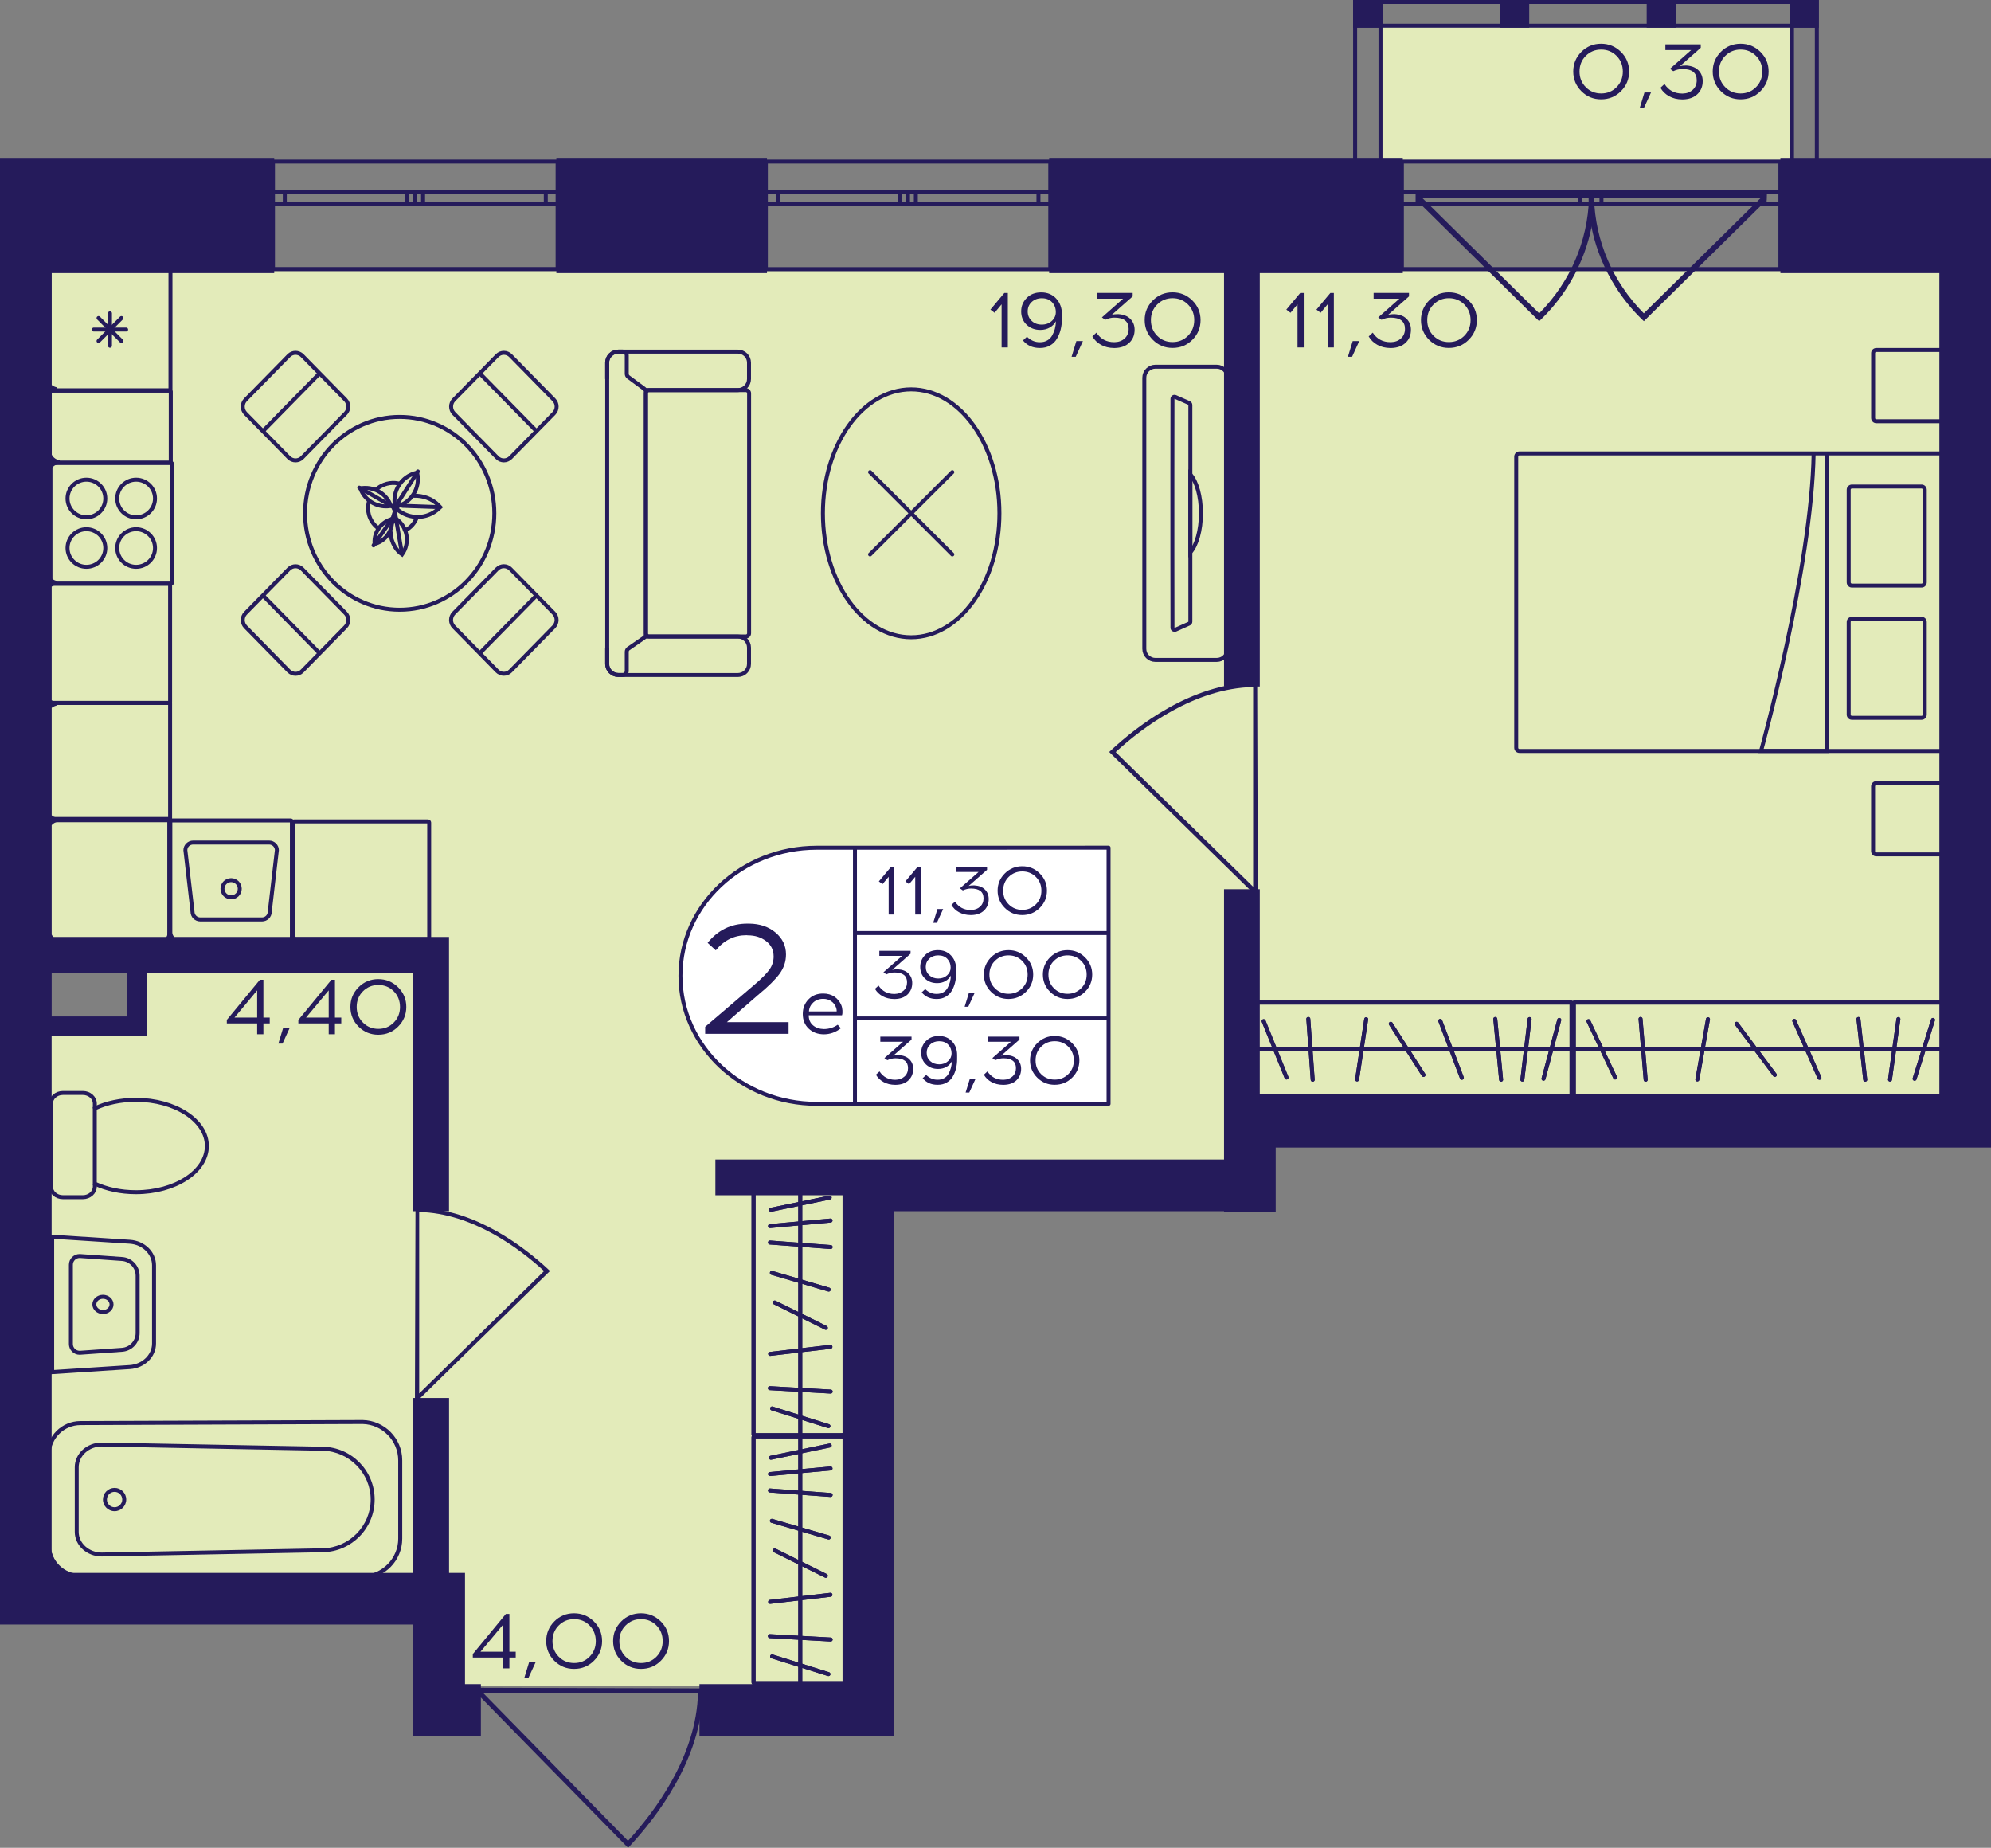 <?xml version="1.0" encoding="utf-8"?>
<!-- Generator: Adobe Illustrator 24.3.0, SVG Export Plug-In . SVG Version: 6.00 Build 0)  -->
<svg version="1.1" id="Слой_1" xmlns="http://www.w3.org/2000/svg" xmlns:xlink="http://www.w3.org/1999/xlink" x="0px" y="0px"
	 viewBox="0 0 431.08 400" style="enable-background:new 0 0 431.08 400;" xml:space="preserve">
<rect x="0" y="0" width="431.08" height="400" fill="#808080" stroke="none"/>
<path style="fill:#E3EBBA;" d="M96.8,344.36c0,6.88,0,13.77,0,20.65c29.83,0,59.66,0,89.49,0c0-35.56,0-71.13,0-106.69
	c27.53,0,55.07,0,82.6,0c0-5.74,0-11.47,0-17.21c52.77,0,105.55,0,158.32,0c0-60.8,0-121.61,0-182.41c-138.82,0-277.63,0-416.45,0
	c0,49.33,0,98.66,0,148c5.74,0,11.47,0,17.21,0c0,5.74,0,11.47,0,17.21c-5.74,0-11.47,0-17.21,0c0,40.15,0,80.31,0,120.46
	C39.44,344.36,68.12,344.36,96.8,344.36z"/>
<rect x="299.25" y="5.59" transform="matrix(-1 -1.224647e-16 1.224647e-16 -1 686.999 40.318)" style="fill:#E3EBBA;" width="88.5" height="29.13"/>
<g>
	<path style="fill:none;stroke:#251B5B;stroke-width:0.86;stroke-miterlimit:10;" d="M303.53,34.98l81.95,0v23.27h-81.95V34.98z
		 M385.48,34.98l-81.95,0 M385.48,58.25h-81.95 M385.48,41.47h-3.41v2.72h3.41V41.47z M344.48,44.19h2.26v-2.72h-2.26V44.19z
		 M382.07,41.47h-35.33v2.72h35.33V41.47z M344.48,41.47h-2.29v2.72h2.29V41.47z M303.53,44.19h3.41v-2.72h-3.41V44.19z
		 M342.19,41.47l-35.26,0v2.72h35.26V41.47z M385.48,41.47h-3.41 M382.07,41.47v2.72 M382.07,44.19h3.41 M344.48,44.19h2.26
		 M346.74,44.19v-2.72 M346.74,41.47h-2.26 M382.07,41.47h-35.33 M346.74,44.19h35.33 M344.48,41.47h-2.29 M342.19,41.47v2.72
		 M342.19,44.19h2.29 M303.53,44.19h3.41 M306.93,44.19v-2.72 M306.93,41.47h-3.41 M342.19,41.47l-35.26,0 M306.93,44.19h35.26"/>
</g>
<g>
	<path style="fill:none;stroke:#251B5B;stroke-width:0.86;stroke-miterlimit:10;" d="M59.1,34.98l61.63,0v23.26l-61.63,0V34.98z
		 M120.73,34.98l-61.63,0 M120.73,58.25l-61.63,0 M120.73,41.47h-2.56v2.72h2.56V41.47z M89.9,44.19h1.7v-2.72h-1.7V44.19z
		 M118.17,41.47l-26.57,0v2.72h26.57V41.47z M89.9,41.47h-1.72v2.72h1.72V41.47z M59.1,44.19h2.56v-2.72H59.1V44.19z M88.18,41.47
		H61.66v2.72h26.51V41.47z M120.73,41.47h-2.56 M118.17,41.47v2.72 M118.17,44.19h2.56 M89.9,44.19h1.7 M91.6,44.19v-2.72
		 M91.6,41.47h-1.7 M118.17,41.47l-26.57,0 M91.6,44.19h26.57 M89.9,41.47h-1.72 M88.18,41.47v2.72 M88.18,44.19h1.72 M59.1,44.19
		h2.56 M61.66,44.19v-2.72 M61.66,41.47H59.1 M88.18,41.47H61.66 M61.66,44.19h26.51"/>
</g>
<g>
	<path style="fill:none;stroke:#251B5B;stroke-width:0.86;stroke-miterlimit:10;" d="M165.82,34.98l61.58,0v23.28l-61.58,0V34.98z
		 M227.4,34.98l-61.58,0 M227.4,58.26l-61.58,0 M227.4,41.47h-2.56v2.72h2.56V41.47z M196.59,44.19h1.7v-2.72h-1.7V44.19z
		 M224.84,41.47l-26.55,0v2.72l26.55,0V41.47z M196.59,41.47h-1.72v2.72h1.72V41.47z M165.82,44.19h2.56v-2.72h-2.56V44.19z
		 M194.87,41.47h-26.49v2.72h26.49V41.47z M227.4,41.47h-2.56 M224.84,41.47v2.72 M224.84,44.19h2.56 M196.59,44.19h1.7
		 M198.29,44.19v-2.72 M198.29,41.47h-1.7 M224.84,41.47l-26.55,0 M198.29,44.19l26.55,0 M196.59,41.47h-1.72 M194.87,41.47v2.72
		 M194.87,44.19h1.72 M165.82,44.19h2.56 M168.38,44.19v-2.72 M168.38,41.47h-2.56 M194.87,41.47h-26.49 M168.38,44.19h26.49"/>
</g>
<g>
	<rect x="292.98" y="0" style="fill:#251B5B;" width="6.36" height="6"/>
	<rect x="387.5" y="0" style="fill:#251B5B;" width="6.24" height="6"/>
	<rect x="356.53" y="0" style="fill:#251B5B;" width="6.35" height="6"/>
	<rect x="324.75" y="0" style="fill:#251B5B;" width="6.35" height="6"/>
	<g>
		<path style="fill:#251B5B;" d="M298.47,0.86V37h-4.63l0-36.14H298.47 M299.33,0h-6.36l0,37.86h6.36V0L299.33,0z"/>
	</g>
	<g>
		<path style="fill:#251B5B;" d="M392.94,0.86l0,36.14l-4.52,0V0.86H392.94 M393.8,0h-6.24v37.86l6.24,0L393.8,0L393.8,0z"/>
	</g>
	<g>
		<path style="fill:#251B5B;" d="M392.89,0.86v4.28l-99.05,0V0.86L392.89,0.86 M393.75,0L292.98,0v6l100.77,0V0L393.75,0z"/>
	</g>
</g>
<g>
	<path style="fill:#251B5B;" d="M355.46,69.09c-2.11-2.06-3.95-4.32-5.5-6.73c-5.55-8.6-5.94-16.64-5.99-18.27
		c-0.03-1.03-0.01-1.88,0.02-2.42c0.36-0.01,0.71-0.03,1.07-0.04h37.4l0.09-0.08c-0.02,0.59-0.04,1.18-0.06,1.76l-26.57,26.22
		L355.46,69.09z M381.26,42.82h-36.14c0.29,9.4,4.07,18.22,10.79,25.01L381.26,42.82z"/>
	<path style="fill:#251B5B;" d="M333.71,69.09c2.11-2.06,3.95-4.32,5.5-6.73c5.55-8.6,5.94-16.64,5.99-18.27
		c0.03-1.03,0.01-1.88-0.02-2.42c-0.36-0.01-0.71-0.03-1.07-0.04h-37.4l-0.09-0.08c0.02,0.59,0.04,1.18,0.06,1.76l26.57,26.22
		L333.71,69.09z M307.91,42.82h36.14c-0.29,9.4-4.07,18.22-10.79,25.01L307.91,42.82z"/>
</g>
<path style="fill:#251B5B;" d="M272.2,147.64c-0.29,0-0.58,0.01-0.88,0.01v0.12c-13.37,0.3-25.01,9.28-30.81,14.68l-0.35,0.33
	l31.16,30.54v0.2c0.34,0,0.67,0,1.01,0C272.29,178.22,272.24,162.93,272.2,147.64z M271.32,191.96l-29.76-29.16
	c5.8-5.33,17-13.79,29.76-14.08L271.32,191.96z"/>
<path style="fill:#251B5B;" d="M89.96,261.37c0.27,0,0.53,0.01,0.8,0.01v0.11c12.15,0.27,22.73,8.43,28,13.34l0.32,0.3l-28.32,27.75
	v0.18c-0.31,0-0.61,0-0.92,0C89.88,289.16,89.92,275.26,89.96,261.37z M90.76,301.65l27.04-26.5c-5.27-4.84-15.45-12.53-27.04-12.79
	L90.76,301.65z"/>
<path style="fill:#251B5B;" d="M152.3,365.49c0,0.32-0.01,0.62-0.01,0.95h-0.13c-0.32,14.4-9.99,26.93-15.81,33.18l-0.36,0.38
	l-32.89-33.56h-0.21c0-0.36,0-0.73,0-1.09C119.36,365.4,135.83,365.44,152.3,365.49z M104.56,366.44l31.41,32.05
	c5.74-6.25,14.85-18.31,15.16-32.05L104.56,366.44z"/>
<g>
	<g>
		<path style="fill:none;stroke:#251B5B;stroke-width:0.86;stroke-miterlimit:10;" d="M420,162.56l-91.02,0
			c-0.39,0-0.7-0.31-0.7-0.7l0-63.01c0-0.39,0.31-0.7,0.7-0.7l91.02,0c0.39,0,0.7,0.31,0.7,0.7v63.01
			C420.7,162.24,420.39,162.56,420,162.56z"/>
		<g>
			<path style="fill:none;stroke:#251B5B;stroke-width:0.86;stroke-miterlimit:10;" d="M400.97,105.32l15.07,0
				c0.39,0,0.7,0.31,0.7,0.7v20.04c0,0.39-0.31,0.7-0.7,0.7l-15.07,0c-0.39,0-0.7-0.31-0.7-0.7v-20.04
				C400.27,105.63,400.58,105.32,400.97,105.32z"/>
			<path style="fill:none;stroke:#251B5B;stroke-width:0.86;stroke-miterlimit:10;" d="M400.97,133.95l15.07,0
				c0.39,0,0.7,0.31,0.7,0.7v20.04c0,0.39-0.31,0.7-0.7,0.7h-15.07c-0.39,0-0.7-0.31-0.7-0.7v-20.04
				C400.27,134.26,400.58,133.95,400.97,133.95z"/>
		</g>
		<path style="fill:none;stroke:#251B5B;stroke-width:0.86;stroke-miterlimit:10;" d="M395.52,98.15v64.41h-14.23
			c0,0,10.98-39.57,11.39-64.41"/>
	</g>
	<path style="fill:none;stroke:#251B5B;stroke-width:0.86;stroke-linecap:round;stroke-miterlimit:10;" d="M406.26,75.76l13.75,0
		c0.39,0,0.7,0.31,0.7,0.7v14.03c0,0.39-0.31,0.7-0.7,0.7h-13.75c-0.39,0-0.7-0.31-0.7-0.7V76.46
		C405.55,76.07,405.87,75.76,406.26,75.76z"/>
	<path style="fill:none;stroke:#251B5B;stroke-width:0.86;stroke-linecap:round;stroke-miterlimit:10;" d="M406.26,169.52H420
		c0.39,0,0.7,0.31,0.7,0.7v14.03c0,0.39-0.31,0.7-0.7,0.7h-13.75c-0.39,0-0.7-0.31-0.7-0.7v-14.03
		C405.55,169.83,405.87,169.52,406.26,169.52z"/>
</g>
<g>
	<g>
		<g>
			<path style="fill:#251B5B;" d="M421.27,217.46v19.38h-80.1v-19.38H421.27 M421.59,216.6h-80.73c-0.3,0-0.54,0.24-0.54,0.54v20.02
				c0,0.3,0.24,0.54,0.54,0.54h80.73c0.3,0,0.54-0.24,0.54-0.54v-20.02C422.13,216.84,421.89,216.6,421.59,216.6L421.59,216.6z"/>
		</g>
	</g>
	
		<line style="fill:none;stroke:#251B5B;stroke-width:0.86;stroke-miterlimit:10;" x1="340.3" y1="227.15" x2="421.85" y2="227.15"/>
	
		<line style="fill:none;stroke:#251B5B;stroke-width:0.86;stroke-linecap:round;stroke-miterlimit:10;" x1="355.2" y1="220.57" x2="356.31" y2="233.73"/>
	
		<line style="fill:none;stroke:#251B5B;stroke-width:0.86;stroke-linecap:round;stroke-miterlimit:10;" x1="369.8" y1="220.63" x2="367.5" y2="233.67"/>
	
		<line style="fill:none;stroke:#251B5B;stroke-width:0.86;stroke-linecap:round;stroke-miterlimit:10;" x1="418.52" y1="220.78" x2="414.54" y2="233.52"/>
	
		<line style="fill:none;stroke:#251B5B;stroke-width:0.86;stroke-linecap:round;stroke-miterlimit:10;" x1="376" y1="221.62" x2="384.27" y2="232.68"/>
	
		<line style="fill:none;stroke:#251B5B;stroke-width:0.86;stroke-linecap:round;stroke-miterlimit:10;" x1="388.49" y1="220.99" x2="393.94" y2="233.31"/>
	
		<line style="fill:none;stroke:#251B5B;stroke-width:0.86;stroke-linecap:round;stroke-miterlimit:10;" x1="402.38" y1="220.58" x2="403.85" y2="233.72"/>
	
		<line style="fill:none;stroke:#251B5B;stroke-width:0.86;stroke-linecap:round;stroke-miterlimit:10;" x1="411.03" y1="220.6" x2="409.21" y2="233.7"/>
	
		<line style="fill:none;stroke:#251B5B;stroke-width:0.86;stroke-linecap:round;stroke-miterlimit:10;" x1="343.93" y1="221.05" x2="349.7" y2="233.25"/>
	<g>
		<g>
			<path style="fill:#251B5B;" d="M421.27,217.46v19.38h-80.1v-19.38H421.27 M421.59,216.6h-80.73c-0.3,0-0.54,0.24-0.54,0.54v20.02
				c0,0.3,0.24,0.54,0.54,0.54h80.73c0.3,0,0.54-0.24,0.54-0.54v-20.02C422.13,216.84,421.89,216.6,421.59,216.6L421.59,216.6z"/>
		</g>
	</g>
	
		<line style="fill:none;stroke:#251B5B;stroke-width:0.86;stroke-miterlimit:10;" x1="340.3" y1="227.15" x2="421.85" y2="227.15"/>
	
		<line style="fill:none;stroke:#251B5B;stroke-width:0.86;stroke-linecap:round;stroke-miterlimit:10;" x1="355.2" y1="220.57" x2="356.31" y2="233.73"/>
	
		<line style="fill:none;stroke:#251B5B;stroke-width:0.86;stroke-linecap:round;stroke-miterlimit:10;" x1="369.8" y1="220.63" x2="367.5" y2="233.67"/>
	
		<line style="fill:none;stroke:#251B5B;stroke-width:0.86;stroke-linecap:round;stroke-miterlimit:10;" x1="418.52" y1="220.78" x2="414.54" y2="233.52"/>
	
		<line style="fill:none;stroke:#251B5B;stroke-width:0.86;stroke-linecap:round;stroke-miterlimit:10;" x1="376" y1="221.62" x2="384.27" y2="232.68"/>
	
		<line style="fill:none;stroke:#251B5B;stroke-width:0.86;stroke-linecap:round;stroke-miterlimit:10;" x1="388.49" y1="220.99" x2="393.94" y2="233.31"/>
	
		<line style="fill:none;stroke:#251B5B;stroke-width:0.86;stroke-linecap:round;stroke-miterlimit:10;" x1="402.38" y1="220.58" x2="403.85" y2="233.72"/>
	
		<line style="fill:none;stroke:#251B5B;stroke-width:0.86;stroke-linecap:round;stroke-miterlimit:10;" x1="411.03" y1="220.6" x2="409.21" y2="233.7"/>
	
		<line style="fill:none;stroke:#251B5B;stroke-width:0.86;stroke-linecap:round;stroke-miterlimit:10;" x1="343.93" y1="221.05" x2="349.7" y2="233.25"/>
</g>
<g>
	<g>
		<path style="fill:none;stroke:#251B5B;stroke-width:0.86;stroke-miterlimit:10;" d="M20.53,256.23v0.64
			c0,1.26-1.17,2.29-2.59,2.29h-4.32c-1.44,0-2.59-1.03-2.59-2.29l0-17.98c0-1.26,1.15-2.29,2.59-2.29h4.32
			c1.42,0,2.59,1.03,2.59,2.29v1.06"/>
	</g>
	<g>
		<path style="fill:none;stroke:#251B5B;stroke-width:0.86;stroke-miterlimit:10;" d="M44.79,248.08c0,5.52-6.88,10-15.37,10
			c-3.31,0-6.4-0.68-8.9-1.86l0-16.28c2.5-1.18,5.59-1.86,8.9-1.86C37.92,238.08,44.79,242.56,44.79,248.08z"/>
	</g>
</g>
<g>
	<g>
		<path style="fill:#251B5B;" d="M78.53,308.26c4.24,0.1,7.69,3.63,7.69,7.87v16.96c0,4.24-3.46,7.77-7.68,7.87l-61.11-0.22
			c-3.58,0-6.49-2.91-6.49-6.48l0-19.29c0-3.58,2.91-6.48,6.5-6.48L78.53,308.26 M78.54,307.4l-61.11,0.22
			c-4.06,0-7.35,3.29-7.35,7.34l0,19.29c0,4.06,3.29,7.34,7.35,7.34l61.11,0.22c4.75-0.11,8.55-3.98,8.55-8.73l0-16.96
			C87.09,311.38,83.29,307.51,78.54,307.4L78.54,307.4z"/>
	</g>
	<g>
		<path style="fill:#251B5B;" d="M22.04,313.13l47.86,0.92c5.71,0.12,10.36,4.86,10.36,10.56c0,5.7-4.65,10.44-10.36,10.56
			l-47.86,0.92c-2.75,0-5-2.01-5-4.47l0-14.01c0-1.18,0.51-2.29,1.43-3.14C19.43,313.6,20.69,313.13,22.04,313.13 M22.05,312.27
			c-3.23,0-5.86,2.39-5.86,5.33l0,14.01c0,2.95,2.62,5.33,5.86,5.33l47.87-0.92c6.22-0.13,11.2-5.2,11.2-11.42v0
			c0-6.22-4.98-11.29-11.2-11.42L22.05,312.27L22.05,312.27z"/>
	</g>
	<g>
		<path style="fill:#251B5B;" d="M24.81,322.95c0.92,0,1.66,0.74,1.66,1.66s-0.75,1.66-1.66,1.66s-1.66-0.74-1.66-1.66
			S23.89,322.95,24.81,322.95 M24.81,322.09c-1.39,0-2.52,1.13-2.52,2.52c0,1.39,1.13,2.52,2.52,2.52s2.52-1.13,2.52-2.52
			C27.33,323.21,26.2,322.09,24.81,322.09L24.81,322.09z"/>
	</g>
</g>
<g>
	<g>
		<path style="fill:#251B5B;" d="M22.29,281.15c0.79,0,1.43,0.55,1.43,1.22c0,0.67-0.64,1.22-1.43,1.22c-0.79,0-1.43-0.55-1.43-1.22
			C20.86,281.7,21.5,281.15,22.29,281.15 M22.29,280.29c-1.26,0-2.29,0.93-2.29,2.08c0,1.15,1.02,2.08,2.29,2.08
			s2.29-0.93,2.29-2.08C24.58,281.22,23.55,280.29,22.29,280.29L22.29,280.29z"/>
	</g>
	<g>
		<path style="fill:#251B5B;" d="M11.73,268.17l16.35,1.06c2.71,0.18,4.84,2.22,4.84,4.66v16.95c0,2.44-2.13,4.48-4.84,4.66
			l-16.35,1.06V268.17 M10.87,267.26v30.23l17.27-1.12c3.18-0.21,5.64-2.62,5.64-5.52v-16.95c0-2.9-2.46-5.31-5.64-5.52
			L10.87,267.26L10.87,267.26z"/>
	</g>
	<g>
		<path style="fill:#251B5B;" d="M17.24,272.32L17.24,272.32c0.04,0,0.07,0,0.11,0l9.05,0.64c1.67,0.12,2.97,1.52,2.97,3.19v12.43
			c0,1.67-1.31,3.07-2.97,3.19l-9.05,0.64c-0.04,0-0.07,0-0.11,0c-0.8,0-1.46-0.65-1.46-1.46v-17.17
			C15.78,272.98,16.43,272.32,17.24,272.32 M17.24,271.46c-1.27,0-2.32,1.03-2.32,2.32v17.17c0,1.29,1.05,2.32,2.32,2.32
			c0.06,0,0.11,0,0.17-0.01l9.05-0.64c2.12-0.15,3.77-1.92,3.77-4.04v-12.43c0-2.13-1.65-3.89-3.77-4.04l-9.05-0.64
			C17.35,271.46,17.29,271.46,17.24,271.46L17.24,271.46z"/>
	</g>
</g>
<g>
	
		<ellipse style="fill:none;stroke:#251B5B;stroke-width:0.86;stroke-miterlimit:10;" cx="86.54" cy="111.12" rx="20.49" ry="20.87"/>
	<g>
		<g>
			<path style="fill:none;stroke:#251B5B;stroke-width:0.86;stroke-miterlimit:10;" d="M98.26,132.73l9.37-9.55
				c0.8-0.82,2.1-0.82,2.91,0l9.37,9.55c0.8,0.82,0.8,2.14,0,2.96l-9.37,9.55c-0.8,0.82-2.1,0.82-2.91,0l-9.37-9.55
				C97.46,134.88,97.46,133.55,98.26,132.73z"/>
			
				<line style="fill:none;stroke:#251B5B;stroke-width:0.86;stroke-miterlimit:10;" x1="116.29" y1="128.76" x2="103.74" y2="141.54"/>
		</g>
	</g>
	<g>
		<g>
			<path style="fill:none;stroke:#251B5B;stroke-width:0.86;stroke-miterlimit:10;" d="M74.81,89.5l-9.37,9.55
				c-0.8,0.82-2.1,0.82-2.91,0l-9.37-9.55c-0.8-0.82-0.8-2.14,0-2.96l9.37-9.55c0.8-0.82,2.1-0.82,2.91,0l9.37,9.55
				C75.61,87.36,75.61,88.68,74.81,89.5z"/>
			
				<line style="fill:none;stroke:#251B5B;stroke-width:0.86;stroke-miterlimit:10;" x1="56.79" y1="93.47" x2="69.33" y2="80.69"/>
		</g>
	</g>
	<g>
		<g>
			<path style="fill:none;stroke:#251B5B;stroke-width:0.86;stroke-miterlimit:10;" d="M65.44,123.19l9.37,9.55
				c0.8,0.82,0.8,2.14,0,2.96l-9.37,9.55c-0.8,0.82-2.1,0.82-2.91,0l-9.37-9.55c-0.8-0.82-0.8-2.14,0-2.96l9.37-9.55
				C63.33,122.37,64.63,122.37,65.44,123.19z"/>
			
				<line style="fill:none;stroke:#251B5B;stroke-width:0.86;stroke-miterlimit:10;" x1="69.33" y1="141.54" x2="56.79" y2="128.76"/>
		</g>
	</g>
	<g>
		<g>
			<path style="fill:none;stroke:#251B5B;stroke-width:0.86;stroke-miterlimit:10;" d="M107.64,99.05l-9.37-9.55
				c-0.8-0.82-0.8-2.14,0-2.96l9.37-9.55c0.8-0.82,2.1-0.82,2.91,0l9.37,9.55c0.8,0.82,0.8,2.14,0,2.96l-9.37,9.55
				C109.74,99.87,108.44,99.87,107.64,99.05z"/>
			
				<line style="fill:none;stroke:#251B5B;stroke-width:0.86;stroke-miterlimit:10;" x1="103.74" y1="80.69" x2="116.29" y2="93.47"/>
		</g>
	</g>
</g>
<g>
	<path style="fill:none;stroke:#251B5B;stroke-width:0.86;stroke-linecap:square;stroke-miterlimit:10;" d="M81.7,105.76
		c0.58-0.48,1.27-0.83,2.05-1.04c0.81-0.21,1.62-0.24,2.39-0.09"/>
	<path style="fill:none;stroke:#251B5B;stroke-width:0.86;stroke-linecap:square;stroke-miterlimit:10;" d="M81.63,114.14
		c-0.83-0.69-1.46-1.63-1.76-2.75c-0.24-0.88-0.24-1.76-0.05-2.59"/>
	<path style="fill:none;stroke:#251B5B;stroke-width:0.86;stroke-linecap:square;stroke-miterlimit:10;" d="M90.26,111.98
		c-0.46,1.25-1.3,2.23-2.53,2.85"/>
	<g>
		<path style="fill:#251B5B;" d="M79.09,106.05L79.09,106.05c2.14,0,4.05,1.24,4.94,3.11c-0.15,0.01-0.31,0.02-0.46,0.02
			c-2.14,0-4.05-1.24-4.94-3.11C78.78,106.05,78.94,106.05,79.09,106.05 M79.09,105.19c-0.54,0-1.08,0.07-1.62,0.21v0
			c0.76,2.8,3.32,4.64,6.1,4.64c0.54,0,1.08-0.07,1.62-0.21v0C84.43,107.03,81.88,105.19,79.09,105.19L79.09,105.19z"/>
	</g>
	<path style="fill:none;stroke:#251B5B;stroke-width:0.86;stroke-linecap:round;stroke-miterlimit:10;" d="M85.2,112.95
		c0.12-0.25,0.38-0.43,0.55-0.66c2.52,1.79,3.09,5.25,1.3,7.73c-0.67-0.47-1.2-1.07-1.59-1.73c-0.52-0.9-0.89-1.97-0.86-3.01"/>
	<g>
		<path style="fill:#251B5B;" d="M84.46,112.94c-0.02,0.9-0.3,1.78-0.82,2.53c-0.53,0.77-1.27,1.35-2.12,1.69
			c0.02-0.9,0.3-1.78,0.82-2.53C82.87,113.86,83.6,113.28,84.46,112.94 M85.23,111.84L85.23,111.84c-3.03,0.54-5.04,3.42-4.48,6.43
			v0C83.78,117.73,85.79,114.85,85.23,111.84L85.23,111.84L85.23,111.84z"/>
	</g>
	<path style="fill:none;stroke:#251B5B;stroke-width:0.86;stroke-linecap:round;stroke-miterlimit:10;" d="M89.67,107.33
		c1.86-0.08,3.91,0.61,5.29,2.07l0.36,0.38l-0.38,0.35c-2.51,2.33-6.36,2.35-8.91,0.15c-0.06-0.06-0.13-0.11-0.18-0.17"/>
	
		<line style="fill:none;stroke:#251B5B;stroke-width:0.86;stroke-linecap:round;stroke-linejoin:round;stroke-miterlimit:10;" x1="87.15" y1="109.49" x2="95.07" y2="109.77"/>
	<g>
		<path style="fill:#251B5B;" d="M89.98,102.84c0.21,1.36-0.07,2.74-0.82,3.92c-0.76,1.19-1.9,2.04-3.25,2.44
			c-0.21-1.36,0.07-2.74,0.82-3.92C87.48,104.09,88.63,103.23,89.98,102.84 M90.64,101.8l-0.46,0.1c-3.59,0.79-5.84,4.31-5.03,7.87
			l0.1,0.46l0.46-0.1c3.59-0.79,5.84-4.31,5.03-7.87L90.64,101.8L90.64,101.8z"/>
	</g>
	
		<line style="fill:none;stroke:#251B5B;stroke-width:0.86;stroke-linecap:round;stroke-linejoin:round;stroke-miterlimit:10;" x1="85.39" y1="110.01" x2="90.47" y2="102.05"/>
	
		<line style="fill:none;stroke:#251B5B;stroke-width:0.86;stroke-linecap:round;stroke-miterlimit:10;" x1="85.79" y1="112.55" x2="87" y2="119.68"/>
	<polyline style="fill:none;stroke:#251B5B;stroke-width:0.86;stroke-linecap:round;stroke-miterlimit:10;" points="80.88,118.06 
		85.06,112.06 85.48,110.73 	"/>
	<path style="fill:none;stroke:#251B5B;stroke-width:0.86;stroke-linecap:round;stroke-miterlimit:10;" d="M85.61,110.09
		l-0.78-0.52c-0.05-0.03-7.04-4.01-7.04-4.01"/>
	
		<line style="fill:none;stroke:#251B5B;stroke-width:0.86;stroke-linecap:round;stroke-miterlimit:10;" x1="85.8" y1="112.61" x2="85.3" y2="109.68"/>
	
		<line style="fill:none;stroke:#251B5B;stroke-width:0.86;stroke-linecap:round;stroke-miterlimit:10;" x1="85.88" y1="110.02" x2="85.58" y2="111"/>
	<polygon style="fill:none;stroke:#251B5B;stroke-width:0.86;stroke-linecap:round;stroke-miterlimit:10;" points="85.82,110.1 
		85.55,110.61 85.38,110.29 	"/>
	<polygon style="fill:#251B5B;" points="85.25,113.29 85.06,112.06 85.42,111.18 85.79,112.55 	"/>
	<path style="fill:#251B5B;" d="M85.25,111.01c-0.01-0.04-0.2-1.2-0.2-1.2l0.38,0.33l0.09,0.7L85.25,111.01z"/>
	<polygon style="fill:#251B5B;" points="85.67,111.44 86.05,110.17 85.9,110.08 85.51,110.84 	"/>
</g>
<g>
	<path style="fill:#251B5B;" d="M36.22,178v25.34H10.76V178H36.22 M36.38,177.14H10.6c-0.39,0-0.7,0.31-0.7,0.7v25.66
		c0,0.39,0.31,0.7,0.7,0.7h25.78c0.39,0,0.7-0.31,0.7-0.7v-25.66C37.08,177.46,36.77,177.14,36.38,177.14L36.38,177.14z"/>
</g>
<g>
	<g>
		<path style="fill:#251B5B;" d="M62.77,178.04v25.34H37.31v-25.34H62.77 M62.93,177.18H37.15c-0.39,0-0.7,0.31-0.7,0.7v25.66
			c0,0.39,0.31,0.7,0.7,0.7h25.78c0.39,0,0.7-0.31,0.7-0.7v-25.66C63.63,177.5,63.32,177.18,62.93,177.18L62.93,177.18z"/>
	</g>
	<g>
		<path style="fill:#251B5B;" d="M58.27,182.82c0.67,0,1.22,0.53,1.25,1.19l-1.54,13.25l-0.01,0.05v0.05c0,0.68-0.56,1.24-1.25,1.24
			H43.36c-0.69,0-1.25-0.56-1.25-1.24v-0.05l-0.01-0.05l-1.54-13.25c0.02-0.66,0.57-1.19,1.25-1.19H58.27 M58.27,181.96H41.82
			c-1.16,0-2.11,0.94-2.11,2.1l1.54,13.31c0,1.16,0.94,2.1,2.11,2.1h13.37c1.16,0,2.11-0.94,2.11-2.1l1.54-13.31
			C60.38,182.9,59.43,181.96,58.27,181.96L58.27,181.96z"/>
	</g>
	<g>
		<path style="fill:#251B5B;" d="M50.04,190.96c0.79,0,1.44,0.64,1.44,1.43c0,0.79-0.64,1.43-1.44,1.43c-0.79,0-1.44-0.64-1.44-1.43
			C48.61,191.6,49.25,190.96,50.04,190.96 M50.04,190.1c-1.27,0-2.3,1.02-2.3,2.29c0,1.26,1.03,2.29,2.3,2.29
			c1.27,0,2.3-1.02,2.3-2.29C52.34,191.12,51.31,190.1,50.04,190.1L50.04,190.1z"/>
	</g>
</g>
<g>
	<g>
		<path style="fill:#251B5B;" d="M36.82,100.61v25.34H11.36v-25.34H36.82 M36.98,99.74H11.2c-0.39,0-0.7,0.31-0.7,0.7v25.66
			c0,0.39,0.31,0.7,0.7,0.7h25.78c0.39,0,0.7-0.31,0.7-0.7v-25.66C37.68,100.06,37.37,99.74,36.98,99.74L36.98,99.74z"/>
	</g>
	<g>
		<g>
			<path style="fill:#251B5B;" d="M18.71,114.99c2.02,0,3.66,1.63,3.66,3.64s-1.64,3.64-3.66,3.64c-2.02,0-3.66-1.63-3.66-3.64
				S16.69,114.99,18.71,114.99 M18.71,114.13c-2.5,0-4.52,2.02-4.52,4.5s2.02,4.5,4.52,4.5s4.52-2.02,4.52-4.5
				S21.2,114.13,18.71,114.13L18.71,114.13z"/>
		</g>
		<g>
			<path style="fill:#251B5B;" d="M29.47,104.27c2.02,0,3.66,1.63,3.66,3.64c0,2.01-1.64,3.64-3.66,3.64
				c-2.02,0-3.66-1.63-3.66-3.64C25.81,105.91,27.45,104.27,29.47,104.27 M29.47,103.41c-2.5,0-4.52,2.02-4.52,4.5
				c0,2.49,2.02,4.5,4.52,4.5c2.5,0,4.52-2.02,4.52-4.5C34,105.43,31.97,103.41,29.47,103.41L29.47,103.41z"/>
		</g>
		<g>
			<path style="fill:#251B5B;" d="M29.47,114.99c2.02,0,3.66,1.63,3.66,3.64s-1.64,3.64-3.66,3.64c-2.02,0-3.66-1.63-3.66-3.64
				S27.45,114.99,29.47,114.99 M29.47,114.13c-2.5,0-4.52,2.02-4.52,4.5s2.02,4.5,4.52,4.5c2.5,0,4.52-2.02,4.52-4.5
				S31.97,114.13,29.47,114.13L29.47,114.13z"/>
		</g>
		<g>
			<path style="fill:#251B5B;" d="M18.71,104.27c2.02,0,3.66,1.63,3.66,3.64c0,2.01-1.64,3.64-3.66,3.64
				c-2.02,0-3.66-1.63-3.66-3.64C15.05,105.91,16.69,104.27,18.71,104.27 M18.71,103.41c-2.5,0-4.52,2.02-4.52,4.5
				c0,2.49,2.02,4.5,4.52,4.5s4.52-2.02,4.52-4.5C23.23,105.43,21.2,103.41,18.71,103.41L18.71,103.41z"/>
		</g>
	</g>
</g>
<g>
	<path style="fill:#251B5B;" d="M36.4,152.58v24.28H11.06v-24.28H36.4 M36.68,151.72H10.79c-0.32,0-0.58,0.26-0.58,0.58v24.84
		c0,0.32,0.26,0.58,0.58,0.58h25.89c0.32,0,0.58-0.26,0.58-0.58V152.3C37.26,151.98,37,151.72,36.68,151.72L36.68,151.72z"/>
</g>
<g>
	<g>
		<path style="fill:#251B5B;" d="M36.48,58.61v25.46H11.14V58.61H36.48 M36.64,57.75H10.98c-0.39,0-0.7,0.31-0.7,0.7v25.78
			c0,0.39,0.31,0.7,0.7,0.7h25.66c0.39,0,0.7-0.31,0.7-0.7V58.45C37.34,58.06,37.03,57.75,36.64,57.75L36.64,57.75z"/>
	</g>
	<g>
		
			<line style="fill:none;stroke:#251B5B;stroke-width:0.86;stroke-linecap:round;stroke-miterlimit:10;" x1="20.31" y1="71.34" x2="27.31" y2="71.34"/>
		
			<line style="fill:none;stroke:#251B5B;stroke-width:0.86;stroke-linecap:round;stroke-miterlimit:10;" x1="21.34" y1="68.85" x2="26.29" y2="73.82"/>
		
			<line style="fill:none;stroke:#251B5B;stroke-width:0.86;stroke-linecap:round;stroke-miterlimit:10;" x1="23.81" y1="67.82" x2="23.81" y2="74.85"/>
		
			<line style="fill:none;stroke:#251B5B;stroke-width:0.86;stroke-linecap:round;stroke-miterlimit:10;" x1="26.29" y1="68.85" x2="21.34" y2="73.82"/>
	</g>
</g>
<g>
	<path style="fill:#251B5B;" d="M36.4,126.77v24.97H11.06v-24.97H36.4 M36.68,125.91H10.79c-0.32,0-0.58,0.26-0.58,0.58v25.52
		c0,0.32,0.26,0.58,0.58,0.58h25.89c0.32,0,0.58-0.26,0.58-0.58v-25.52C37.26,126.17,37,125.91,36.68,125.91L36.68,125.91z"/>
</g>
<g>
	<path style="fill:#251B5B;" d="M92.5,178.25v24.64H63.83v-24.64H92.5 M92.63,177.39H63.7c-0.4,0-0.73,0.33-0.73,0.73v24.9
		c0,0.4,0.33,0.73,0.73,0.73h28.92c0.4,0,0.73-0.33,0.73-0.73v-24.9C93.36,177.72,93.03,177.39,92.63,177.39L92.63,177.39z"/>
</g>
<g>
	<path style="fill:#251B5B;" d="M36.54,85v14.77H11.21V85H36.54 M36.82,84.14H10.93c-0.32,0-0.59,0.26-0.59,0.59v15.32
		c0,0.32,0.26,0.59,0.59,0.59h25.89c0.32,0,0.59-0.26,0.59-0.59V84.72C37.4,84.4,37.14,84.14,36.82,84.14L36.82,84.14z"/>
</g>
<g>
	<path style="fill:none;stroke:#251B5B;stroke-width:0.86;stroke-miterlimit:10;" d="M263.43,79.38l-13.26,0
		c-1.34,0-2.41,1.08-2.41,2.4l0,58.67c0,1.34,1.07,2.4,2.41,2.4h13.26c1.33,0,2.41-1.06,2.41-2.4l0-58.67
		C265.84,80.46,264.75,79.38,263.43,79.38z M257.73,134.59c0,0.17-0.12,0.34-0.28,0.41l-2.95,1.32c-0.31,0.12-0.64-0.09-0.64-0.41
		c0-2.09-0.02-8.64-0.02-16.36l0-16.84c0-7.72,0.02-14.28,0.02-16.36c0-0.34,0.33-0.55,0.64-0.41l2.95,1.3
		c0.16,0.07,0.28,0.24,0.28,0.43V134.59z"/>
	<g>
		<path style="fill:none;stroke:#251B5B;stroke-width:0.86;stroke-miterlimit:10;" d="M260.02,111.13c0,3.67-0.93,6.88-2.29,8.44
			v-16.87C259.09,104.25,260.02,107.44,260.02,111.13z"/>
	</g>
</g>
<g>
	<path style="fill:none;stroke:#251B5B;stroke-width:0.86;stroke-miterlimit:10;" d="M131.45,140.19v3.53
		c0,1.32,1.09,2.4,2.41,2.4h0.96h24.94c1.33,0,2.41-1.08,2.41-2.4v-3.53c0-1.34-1.09-2.4-2.41-2.4l-20.07,0"/>
	<path style="fill:none;stroke:#251B5B;stroke-width:0.86;stroke-miterlimit:10;" d="M131.45,82.05v-3.53
		c0-1.34,1.09-2.4,2.41-2.4h0.96l24.94,0c1.33,0,2.41,1.06,2.41,2.4v3.53c0,1.32-1.09,2.4-2.41,2.4l-20.03,0"/>
	<path style="fill:none;stroke:#251B5B;stroke-width:0.86;stroke-miterlimit:10;" d="M162.19,85.15l0,51.93
		c0,0.39-0.31,0.7-0.7,0.7h-20.95c-0.39,0-0.7-0.31-0.7-0.7l0-51.93c0-0.39,0.31-0.7,0.7-0.7l20.95,0
		C161.87,84.45,162.19,84.76,162.19,85.15z"/>
	<path style="fill:none;stroke:#251B5B;stroke-width:0.86;stroke-miterlimit:10;" d="M136.05,81.62l3.44,2.54
		c0.22,0.16,0.35,0.42,0.35,0.69l0,52.49c0,0.28-0.14,0.54-0.37,0.7l-3.4,2.35c-0.23,0.16-0.37,0.42-0.37,0.7v4.16
		c0,0.47-0.39,0.86-0.86,0.86h-0.96c-1.33,0-2.41-1.07-2.41-2.4l0-65.2c0-1.33,1.08-2.4,2.41-2.4l0.96,0c0.48,0,0.86,0.38,0.86,0.86
		v3.96C135.7,81.2,135.83,81.46,136.05,81.62z"/>
</g>
<g>
	
		<ellipse style="fill:none;stroke:#251B5B;stroke-width:0.86;stroke-miterlimit:10;" cx="197.28" cy="111.12" rx="19.11" ry="26.83"/>
	<g>
		
			<line style="fill:none;stroke:#251B5B;stroke-width:0.86;stroke-linecap:round;stroke-miterlimit:10;" x1="188.38" y1="102.21" x2="206.19" y2="120.02"/>
		
			<line style="fill:none;stroke:#251B5B;stroke-width:0.86;stroke-linecap:round;stroke-miterlimit:10;" x1="188.38" y1="120.02" x2="206.19" y2="102.21"/>
	</g>
</g>
<g>
	<g>
		<g>
			<path style="fill:#251B5B;" d="M182.97,311.38v52.55h-19.38v-52.55H182.97 M183.24,310.52h-19.93c-0.32,0-0.59,0.26-0.59,0.59
				v53.1c0,0.32,0.26,0.59,0.59,0.59h19.93c0.32,0,0.59-0.26,0.59-0.59v-53.1C183.83,310.78,183.56,310.52,183.24,310.52
				L183.24,310.52z"/>
		</g>
	</g>
	
		<line style="fill:none;stroke:#251B5B;stroke-width:0.86;stroke-miterlimit:10;" x1="173.27" y1="364.8" x2="173.27" y2="310.7"/>
	
		<line style="fill:none;stroke:#251B5B;stroke-width:0.86;stroke-linecap:round;stroke-miterlimit:10;" x1="179.85" y1="354.91" x2="166.69" y2="354.18"/>
	
		<line style="fill:none;stroke:#251B5B;stroke-width:0.86;stroke-linecap:round;stroke-miterlimit:10;" x1="179.8" y1="345.23" x2="166.75" y2="346.76"/>
	
		<line style="fill:none;stroke:#251B5B;stroke-width:0.86;stroke-linecap:round;stroke-miterlimit:10;" x1="179.64" y1="312.91" x2="166.91" y2="315.56"/>
	
		<line style="fill:none;stroke:#251B5B;stroke-width:0.86;stroke-linecap:round;stroke-miterlimit:10;" x1="178.8" y1="341.12" x2="167.74" y2="335.63"/>
	
		<line style="fill:none;stroke:#251B5B;stroke-width:0.86;stroke-linecap:round;stroke-miterlimit:10;" x1="179.43" y1="332.83" x2="167.12" y2="329.22"/>
	
		<line style="fill:none;stroke:#251B5B;stroke-width:0.86;stroke-linecap:round;stroke-miterlimit:10;" x1="179.84" y1="323.62" x2="166.71" y2="322.65"/>
	
		<line style="fill:none;stroke:#251B5B;stroke-width:0.86;stroke-linecap:round;stroke-miterlimit:10;" x1="179.82" y1="317.88" x2="166.72" y2="319.09"/>
	
		<line style="fill:none;stroke:#251B5B;stroke-width:0.86;stroke-linecap:round;stroke-miterlimit:10;" x1="179.37" y1="362.4" x2="167.17" y2="358.57"/>
	<g>
		<g>
			<path style="fill:#251B5B;" d="M182.97,311.38v52.55h-19.38v-52.55H182.97 M183.24,310.52h-19.93c-0.32,0-0.59,0.26-0.59,0.59
				v53.1c0,0.32,0.26,0.59,0.59,0.59h19.93c0.32,0,0.59-0.26,0.59-0.59v-53.1C183.83,310.78,183.56,310.52,183.24,310.52
				L183.24,310.52z"/>
		</g>
	</g>
	
		<line style="fill:none;stroke:#251B5B;stroke-width:0.86;stroke-miterlimit:10;" x1="173.27" y1="364.8" x2="173.27" y2="310.7"/>
	
		<line style="fill:none;stroke:#251B5B;stroke-width:0.86;stroke-linecap:round;stroke-miterlimit:10;" x1="179.85" y1="354.91" x2="166.69" y2="354.18"/>
	
		<line style="fill:none;stroke:#251B5B;stroke-width:0.86;stroke-linecap:round;stroke-miterlimit:10;" x1="179.8" y1="345.23" x2="166.75" y2="346.76"/>
	
		<line style="fill:none;stroke:#251B5B;stroke-width:0.86;stroke-linecap:round;stroke-miterlimit:10;" x1="179.64" y1="312.91" x2="166.91" y2="315.56"/>
	
		<line style="fill:none;stroke:#251B5B;stroke-width:0.86;stroke-linecap:round;stroke-miterlimit:10;" x1="178.8" y1="341.12" x2="167.74" y2="335.63"/>
	
		<line style="fill:none;stroke:#251B5B;stroke-width:0.86;stroke-linecap:round;stroke-miterlimit:10;" x1="179.43" y1="332.83" x2="167.12" y2="329.22"/>
	
		<line style="fill:none;stroke:#251B5B;stroke-width:0.86;stroke-linecap:round;stroke-miterlimit:10;" x1="179.84" y1="323.62" x2="166.71" y2="322.65"/>
	
		<line style="fill:none;stroke:#251B5B;stroke-width:0.86;stroke-linecap:round;stroke-miterlimit:10;" x1="179.82" y1="317.88" x2="166.72" y2="319.09"/>
	
		<line style="fill:none;stroke:#251B5B;stroke-width:0.86;stroke-linecap:round;stroke-miterlimit:10;" x1="179.37" y1="362.4" x2="167.17" y2="358.57"/>
</g>
<g>
	<g>
		<g>
			<path style="fill:#251B5B;" d="M182.97,257.7v52.55h-19.38V257.7H182.97 M183.24,256.84h-19.93c-0.32,0-0.59,0.26-0.59,0.59v53.1
				c0,0.32,0.26,0.59,0.59,0.59h19.93c0.32,0,0.59-0.26,0.59-0.59v-53.1C183.83,257.1,183.56,256.84,183.24,256.84L183.24,256.84z"
				/>
		</g>
	</g>
	
		<line style="fill:none;stroke:#251B5B;stroke-width:0.86;stroke-miterlimit:10;" x1="173.27" y1="311.12" x2="173.27" y2="257.03"/>
	
		<line style="fill:none;stroke:#251B5B;stroke-width:0.86;stroke-linecap:round;stroke-miterlimit:10;" x1="179.85" y1="301.24" x2="166.69" y2="300.5"/>
	
		<line style="fill:none;stroke:#251B5B;stroke-width:0.86;stroke-linecap:round;stroke-miterlimit:10;" x1="179.8" y1="291.55" x2="166.75" y2="293.08"/>
	
		<line style="fill:none;stroke:#251B5B;stroke-width:0.86;stroke-linecap:round;stroke-miterlimit:10;" x1="179.64" y1="259.24" x2="166.91" y2="261.88"/>
	
		<line style="fill:none;stroke:#251B5B;stroke-width:0.86;stroke-linecap:round;stroke-miterlimit:10;" x1="178.8" y1="287.44" x2="167.74" y2="281.96"/>
	
		<line style="fill:none;stroke:#251B5B;stroke-width:0.86;stroke-linecap:round;stroke-miterlimit:10;" x1="179.43" y1="279.16" x2="167.12" y2="275.54"/>
	
		<line style="fill:none;stroke:#251B5B;stroke-width:0.86;stroke-linecap:round;stroke-miterlimit:10;" x1="179.84" y1="269.95" x2="166.71" y2="268.97"/>
	
		<line style="fill:none;stroke:#251B5B;stroke-width:0.86;stroke-linecap:round;stroke-miterlimit:10;" x1="179.82" y1="264.21" x2="166.72" y2="265.41"/>
	
		<line style="fill:none;stroke:#251B5B;stroke-width:0.86;stroke-linecap:round;stroke-miterlimit:10;" x1="179.37" y1="308.72" x2="167.17" y2="304.89"/>
	<g>
		<g>
			<path style="fill:#251B5B;" d="M182.97,257.7v52.55h-19.38V257.7H182.97 M183.24,256.84h-19.93c-0.32,0-0.59,0.26-0.59,0.59v53.1
				c0,0.32,0.26,0.59,0.59,0.59h19.93c0.32,0,0.59-0.26,0.59-0.59v-53.1C183.83,257.1,183.56,256.84,183.24,256.84L183.24,256.84z"
				/>
		</g>
	</g>
	
		<line style="fill:none;stroke:#251B5B;stroke-width:0.86;stroke-miterlimit:10;" x1="173.27" y1="311.12" x2="173.27" y2="257.03"/>
	
		<line style="fill:none;stroke:#251B5B;stroke-width:0.86;stroke-linecap:round;stroke-miterlimit:10;" x1="179.85" y1="301.24" x2="166.69" y2="300.5"/>
	
		<line style="fill:none;stroke:#251B5B;stroke-width:0.86;stroke-linecap:round;stroke-miterlimit:10;" x1="179.8" y1="291.55" x2="166.75" y2="293.08"/>
	
		<line style="fill:none;stroke:#251B5B;stroke-width:0.86;stroke-linecap:round;stroke-miterlimit:10;" x1="179.64" y1="259.24" x2="166.91" y2="261.88"/>
	
		<line style="fill:none;stroke:#251B5B;stroke-width:0.86;stroke-linecap:round;stroke-miterlimit:10;" x1="178.8" y1="287.44" x2="167.74" y2="281.96"/>
	
		<line style="fill:none;stroke:#251B5B;stroke-width:0.86;stroke-linecap:round;stroke-miterlimit:10;" x1="179.43" y1="279.16" x2="167.12" y2="275.54"/>
	
		<line style="fill:none;stroke:#251B5B;stroke-width:0.86;stroke-linecap:round;stroke-miterlimit:10;" x1="179.84" y1="269.95" x2="166.71" y2="268.97"/>
	
		<line style="fill:none;stroke:#251B5B;stroke-width:0.86;stroke-linecap:round;stroke-miterlimit:10;" x1="179.82" y1="264.21" x2="166.72" y2="265.41"/>
	
		<line style="fill:none;stroke:#251B5B;stroke-width:0.86;stroke-linecap:round;stroke-miterlimit:10;" x1="179.37" y1="308.72" x2="167.17" y2="304.89"/>
</g>
<g>
	<path style="fill:#251B5B;stroke:#251B5B;stroke-width:0.86;stroke-miterlimit:10;" d="M385.91,34.6v24.09h34.42v178.97H275.77
		h-3.44v-44.74h-6.88v44.74v3.44v10.33h-75.72h-6.88h-27.53v6.88h27.53v3.44v48.75c-0.4,0.2-0.78,0.32-0.95,0.35
		c0.09,0,0.5,0,0.95,0.17v53.98h-30.98v10.33h30.98h6.88h3.44V261.76h72.28v0.12h10.33v-13.89h154.88v-3.44v-6.88V58.69v-6.88V34.6
		H385.91z"/>
	
		<rect x="120.89" y="34.6" style="fill:#251B5B;stroke:#251B5B;stroke-width:0.86;stroke-miterlimit:10;" width="44.74" height="24.09"/>
	<polygon style="fill:#251B5B;stroke:#251B5B;stroke-width:0.86;stroke-miterlimit:10;" points="265.45,148.18 272.33,148.18 
		272.33,58.69 303.3,58.69 303.3,34.6 227.59,34.6 227.59,58.69 265.45,58.69 	"/>
	<path style="fill:#251B5B;stroke:#251B5B;stroke-width:0.86;stroke-miterlimit:10;" d="M100.24,340.92H96.8v-37.86h-6.88v37.86
		H15.26c-1.17-0.37-2.29-0.99-3.13-2c-0.68-0.83-1.1-1.84-1.38-2.81V223.9h17.21h3.44v-3.44v-10.33h58.51v51.63h6.88v-51.63v-6.88
		h-6.88H63.77c-0.27-0.45-0.42-0.87-0.45-1.06c0,0.1,0.01,0.56-0.22,1.06h-25.6c-0.53-0.58-0.7-1.24-0.74-1.49
		c0.01,0.13,0,0.84-0.5,1.49H11.49c-0.1-0.07-0.2-0.11-0.29-0.19c-0.22-0.21-0.32-0.43-0.44-0.65v-23.88
		c0.06-0.09,0.1-0.18,0.18-0.26c0.62-0.64,1.36-0.8,1.63-0.84c-0.14,0.01-1,0.03-1.68-0.64c-0.06-0.06-0.08-0.12-0.13-0.17v-23.6
		c0.58-0.5,1.21-0.68,1.45-0.72c-0.13,0.01-0.82,0-1.45-0.47v-25.03c0.67-0.6,1.47-0.59,1.61-0.59c-0.27-0.04-1-0.2-1.61-0.83v-24
		c0.1-0.22,0.24-0.45,0.45-0.66c0.69-0.67,1.54-0.64,1.68-0.64c-0.27-0.04-1.02-0.2-1.63-0.84c-0.23-0.24-0.38-0.49-0.5-0.74V84.72
		c0.63-0.45,1.31-0.46,1.43-0.46c-0.24-0.04-0.86-0.22-1.43-0.71V58.69h48.18V34.6H0.43v13.77v10.33v282.22v6.88v3.44h89.49v13.77
		v6.88v3.44h13.77v-10.33h-3.44V340.92z M27.96,220.46H10.76v-10.33h17.21V220.46z"/>
</g>
<g>
	<g>
		<g>
			<path style="fill:#251B5B;" d="M339.84,217.46v19.38h-68.48v-19.38H339.84 M340.2,216.6H271c-0.28,0-0.5,0.22-0.5,0.5v20.1
				c0,0.28,0.22,0.5,0.5,0.5h69.2c0.28,0,0.5-0.22,0.5-0.5v-20.1C340.7,216.82,340.48,216.6,340.2,216.6L340.2,216.6z"/>
		</g>
	</g>
	
		<line style="fill:none;stroke:#251B5B;stroke-width:0.86;stroke-miterlimit:10;" x1="270.49" y1="227.15" x2="340.46" y2="227.15"/>
	
		<line style="fill:none;stroke:#251B5B;stroke-width:0.86;stroke-linecap:round;stroke-miterlimit:10;" x1="283.27" y1="220.57" x2="284.22" y2="233.73"/>
	
		<line style="fill:none;stroke:#251B5B;stroke-width:0.86;stroke-linecap:round;stroke-miterlimit:10;" x1="295.8" y1="220.63" x2="293.83" y2="233.67"/>
	
		<line style="fill:none;stroke:#251B5B;stroke-width:0.86;stroke-linecap:round;stroke-miterlimit:10;" x1="337.6" y1="220.78" x2="334.19" y2="233.51"/>
	
		<line style="fill:none;stroke:#251B5B;stroke-width:0.86;stroke-linecap:round;stroke-miterlimit:10;" x1="301.12" y1="221.62" x2="308.21" y2="232.68"/>
	
		<line style="fill:none;stroke:#251B5B;stroke-width:0.86;stroke-linecap:round;stroke-miterlimit:10;" x1="311.84" y1="220.99" x2="316.51" y2="233.31"/>
	
		<line style="fill:none;stroke:#251B5B;stroke-width:0.86;stroke-linecap:round;stroke-miterlimit:10;" x1="323.75" y1="220.58" x2="325.01" y2="233.72"/>
	
		<line style="fill:none;stroke:#251B5B;stroke-width:0.86;stroke-linecap:round;stroke-miterlimit:10;" x1="331.18" y1="220.6" x2="329.61" y2="233.7"/>
	
		<line style="fill:none;stroke:#251B5B;stroke-width:0.86;stroke-linecap:round;stroke-miterlimit:10;" x1="273.6" y1="221.05" x2="278.55" y2="233.25"/>
	<g>
		<g>
			<path style="fill:#251B5B;" d="M339.84,217.46v19.38h-68.48v-19.38H339.84 M340.2,216.6H271c-0.28,0-0.5,0.22-0.5,0.5v20.1
				c0,0.28,0.22,0.5,0.5,0.5h69.2c0.28,0,0.5-0.22,0.5-0.5v-20.1C340.7,216.82,340.48,216.6,340.2,216.6L340.2,216.6z"/>
		</g>
	</g>
	
		<line style="fill:none;stroke:#251B5B;stroke-width:0.86;stroke-miterlimit:10;" x1="270.49" y1="227.15" x2="340.46" y2="227.15"/>
	
		<line style="fill:none;stroke:#251B5B;stroke-width:0.86;stroke-linecap:round;stroke-miterlimit:10;" x1="283.27" y1="220.57" x2="284.22" y2="233.73"/>
	
		<line style="fill:none;stroke:#251B5B;stroke-width:0.86;stroke-linecap:round;stroke-miterlimit:10;" x1="295.8" y1="220.63" x2="293.83" y2="233.67"/>
	
		<line style="fill:none;stroke:#251B5B;stroke-width:0.86;stroke-linecap:round;stroke-miterlimit:10;" x1="337.6" y1="220.78" x2="334.19" y2="233.51"/>
	
		<line style="fill:none;stroke:#251B5B;stroke-width:0.86;stroke-linecap:round;stroke-miterlimit:10;" x1="301.12" y1="221.62" x2="308.21" y2="232.68"/>
	
		<line style="fill:none;stroke:#251B5B;stroke-width:0.86;stroke-linecap:round;stroke-miterlimit:10;" x1="311.84" y1="220.99" x2="316.51" y2="233.31"/>
	
		<line style="fill:none;stroke:#251B5B;stroke-width:0.86;stroke-linecap:round;stroke-miterlimit:10;" x1="323.75" y1="220.58" x2="325.01" y2="233.72"/>
	
		<line style="fill:none;stroke:#251B5B;stroke-width:0.86;stroke-linecap:round;stroke-miterlimit:10;" x1="331.18" y1="220.6" x2="329.61" y2="233.7"/>
	
		<line style="fill:none;stroke:#251B5B;stroke-width:0.86;stroke-linecap:round;stroke-miterlimit:10;" x1="273.6" y1="221.05" x2="278.55" y2="233.25"/>
</g>
<g>
	<path style="fill:#FFFFFF;stroke:#251B5B;stroke-width:0.86;stroke-linejoin:round;stroke-miterlimit:10;" d="M240.02,183.5
		l0,55.45l-63.17,0c-16.28,0-29.52-12.43-29.52-27.72s13.23-27.72,29.52-27.72L240.02,183.5z M185.11,183.5l0,55.45 M185.11,201.98
		l54.9,0 M185.11,220.46l54.9,0"/>
	<g>
		<path style="fill:#251B5B;" d="M170.73,223.79h-18.05v-1.52l10.72-9.15c1.53-1.31,2.6-2.39,3.2-3.24c0.6-0.85,0.9-1.79,0.9-2.82
			c0-1.4-0.54-2.51-1.64-3.34c-1.09-0.83-2.4-1.24-3.93-1.24l-0.31-0.03c-2.64,0-4.86,1.09-6.64,3.27l-1.77-1.62
			c2.25-2.78,5.11-4.16,8.59-4.16h0.38c2.32,0.02,4.23,0.67,5.74,1.94c1.51,1.27,2.26,2.85,2.26,4.73c0,1.52-0.46,2.9-1.37,4.16
			c-0.92,1.26-2.48,2.8-4.68,4.61l-6.75,5.89h13.36V223.79z"/>
		<path style="fill:#251B5B;" d="M178.23,215.07c0.94,0,1.74,0.23,2.42,0.67c0.67,0.45,1.17,1.06,1.5,1.84
			c0.14,0.33,0.22,0.72,0.25,1.15c0.03,0.43,0,0.79-0.1,1.05h-7.2c0,0.91,0.3,1.63,0.91,2.16c0.61,0.53,1.39,0.8,2.36,0.82
			c1.1,0,2.1-0.31,3.01-0.93l0.68,0.76c-1.12,0.87-2.35,1.31-3.69,1.31c-1.35-0.01-2.44-0.43-3.29-1.24
			c-0.85-0.81-1.27-1.87-1.27-3.17c0-1.25,0.41-2.3,1.23-3.15C175.85,215.49,176.92,215.07,178.23,215.07z M178.23,216.22
			c-0.86,0-1.57,0.27-2.15,0.79c-0.57,0.53-0.89,1.17-0.93,1.93h6c0.02-0.3-0.04-0.63-0.19-0.98c-0.22-0.53-0.57-0.95-1.04-1.26
			C179.44,216.38,178.88,216.22,178.23,216.22z"/>
	</g>
	<g>
		<path style="fill:#251B5B;" d="M197.15,206.46l-3.97,3.49c0.29-0.08,0.7-0.12,1.2-0.12c1.01,0.06,1.78,0.36,2.32,0.91
			c0.54,0.54,0.81,1.23,0.81,2.05c0,1.01-0.34,1.83-1.01,2.48c-0.68,0.65-1.6,0.97-2.77,0.99h-0.14c-0.95-0.01-1.77-0.21-2.49-0.6
			s-1.27-0.93-1.66-1.6l0.78-0.71c0.79,1.21,1.92,1.81,3.39,1.81h0.09c0.79-0.02,1.44-0.26,1.94-0.72c0.5-0.46,0.75-1.06,0.75-1.8
			c0-1.42-0.91-2.13-2.73-2.13c-0.58,0-1.16,0.14-1.75,0.41l-0.63-0.45l4.04-3.55h-4.93v-1.1h6.76V206.46z"/>
		<path style="fill:#251B5B;" d="M202.84,216.25h-0.11c-1.32,0-2.38-0.48-3.17-1.43l0.76-0.71c0.7,0.69,1.51,1.04,2.43,1.04h0.09
			c0.53,0,0.99-0.12,1.39-0.35c0.4-0.23,0.71-0.54,0.93-0.94c0.22-0.4,0.39-0.82,0.51-1.26c0.12-0.44,0.19-0.92,0.21-1.42
			c-0.27,0.49-0.66,0.89-1.17,1.19c-0.52,0.3-1.12,0.45-1.82,0.45c-1.05,0-1.92-0.33-2.61-0.98c-0.69-0.66-1.04-1.5-1.04-2.54
			c0-0.99,0.35-1.85,1.06-2.56c0.71-0.71,1.63-1.06,2.77-1.06c1.18,0,2.13,0.39,2.86,1.18c0.73,0.78,1.09,1.76,1.09,2.94v0.89
			c0,0.72-0.08,1.4-0.24,2.04c-0.16,0.64-0.4,1.23-0.72,1.77c-0.33,0.54-0.76,0.96-1.31,1.27
			C204.2,216.1,203.57,216.25,202.84,216.25z M203.15,211.82c0.77,0,1.41-0.23,1.92-0.7c0.51-0.46,0.76-1.02,0.76-1.67
			c0-0.75-0.24-1.37-0.72-1.88c-0.48-0.51-1.13-0.76-1.97-0.76c-0.78,0-1.43,0.24-1.94,0.72c-0.51,0.48-0.76,1.08-0.76,1.79
			c0,0.72,0.25,1.31,0.76,1.79C201.72,211.58,202.37,211.82,203.15,211.82z"/>
		<path style="fill:#251B5B;" d="M211.02,214.94l-1.37,2.99h-0.79l0.92-2.99H211.02z"/>
		<path style="fill:#251B5B;" d="M214.58,207.23c1.04-1.03,2.29-1.55,3.77-1.55c1.48,0,2.74,0.51,3.78,1.55
			c1.05,1.03,1.57,2.28,1.57,3.73c0,1.46-0.52,2.71-1.56,3.74c-1.04,1.03-2.31,1.55-3.79,1.55c-1.48,0-2.73-0.51-3.77-1.55
			c-1.04-1.03-1.56-2.28-1.56-3.74C213.02,209.51,213.54,208.27,214.58,207.23z M221.3,208c-0.8-0.8-1.78-1.19-2.94-1.19
			s-2.14,0.4-2.94,1.19c-0.8,0.79-1.2,1.78-1.2,2.97c0,1.19,0.4,2.18,1.2,2.97c0.8,0.8,1.78,1.19,2.94,1.19s2.14-0.4,2.94-1.19
			c0.8-0.79,1.2-1.78,1.2-2.97C222.5,209.78,222.1,208.79,221.3,208z"/>
		<path style="fill:#251B5B;" d="M227.36,207.23c1.04-1.03,2.29-1.55,3.77-1.55c1.48,0,2.74,0.51,3.78,1.55
			c1.05,1.03,1.57,2.28,1.57,3.73c0,1.46-0.52,2.71-1.56,3.74c-1.04,1.03-2.31,1.55-3.79,1.55c-1.48,0-2.73-0.51-3.77-1.55
			c-1.04-1.03-1.56-2.28-1.56-3.74C225.8,209.51,226.32,208.27,227.36,207.23z M234.08,208c-0.8-0.8-1.78-1.19-2.94-1.19
			s-2.14,0.4-2.94,1.19c-0.8,0.79-1.2,1.78-1.2,2.97c0,1.19,0.4,2.18,1.2,2.97c0.8,0.8,1.78,1.19,2.94,1.19s2.14-0.4,2.94-1.19
			c0.8-0.79,1.2-1.78,1.2-2.97C235.28,209.78,234.88,208.79,234.08,208z"/>
	</g>
	<g>
		<path style="fill:#251B5B;" d="M193.6,197.98h-1.19v-8.18l-1.34,1.6l-0.79-0.6l2.65-3.16h0.67V197.98z"/>
		<path style="fill:#251B5B;" d="M199.35,197.98h-1.19v-8.18l-1.34,1.6l-0.79-0.6l2.65-3.16h0.67V197.98z"/>
		<path style="fill:#251B5B;" d="M204.21,196.78l-1.37,2.99h-0.79l0.92-2.99H204.21z"/>
		<path style="fill:#251B5B;" d="M213.71,188.29l-3.97,3.49c0.29-0.08,0.7-0.12,1.2-0.12c1.01,0.06,1.78,0.36,2.32,0.91
			c0.54,0.54,0.81,1.23,0.81,2.05c0,1.01-0.34,1.83-1.01,2.48c-0.68,0.65-1.6,0.97-2.77,0.99h-0.14c-0.95-0.01-1.77-0.21-2.49-0.6
			s-1.27-0.93-1.66-1.6l0.78-0.71c0.79,1.21,1.92,1.81,3.39,1.81h0.09c0.79-0.02,1.44-0.26,1.94-0.72c0.5-0.46,0.75-1.06,0.75-1.8
			c0-1.42-0.91-2.13-2.73-2.13c-0.58,0-1.16,0.14-1.75,0.41l-0.63-0.45l4.04-3.55h-4.93v-1.1h6.76V188.29z"/>
		<path style="fill:#251B5B;" d="M217.56,189.07c1.04-1.03,2.29-1.55,3.77-1.55c1.48,0,2.74,0.51,3.78,1.55
			c1.05,1.03,1.57,2.28,1.57,3.73c0,1.46-0.52,2.71-1.56,3.74c-1.04,1.03-2.31,1.55-3.79,1.55c-1.48,0-2.73-0.51-3.77-1.55
			c-1.04-1.03-1.56-2.28-1.56-3.74C216,191.35,216.52,190.1,217.56,189.07z M224.28,189.83c-0.8-0.8-1.78-1.19-2.94-1.19
			s-2.14,0.4-2.94,1.19c-0.8,0.79-1.2,1.78-1.2,2.97c0,1.19,0.4,2.18,1.2,2.97c0.8,0.8,1.78,1.19,2.94,1.19s2.14-0.4,2.94-1.19
			c0.8-0.79,1.2-1.78,1.2-2.97C225.48,191.62,225.08,190.63,224.28,189.83z"/>
	</g>
	<g>
		<path style="fill:#251B5B;" d="M197.36,225.04l-3.97,3.49c0.29-0.08,0.7-0.12,1.2-0.12c1.01,0.06,1.78,0.36,2.32,0.91
			c0.54,0.54,0.81,1.23,0.81,2.05c0,1.01-0.34,1.83-1.01,2.48c-0.68,0.65-1.6,0.97-2.77,0.99h-0.14c-0.95-0.01-1.77-0.21-2.49-0.6
			s-1.27-0.93-1.66-1.6l0.78-0.71c0.79,1.21,1.92,1.81,3.39,1.81h0.09c0.79-0.02,1.44-0.26,1.94-0.72c0.5-0.46,0.75-1.06,0.75-1.8
			c0-1.42-0.91-2.13-2.73-2.13c-0.58,0-1.16,0.14-1.75,0.41l-0.63-0.45l4.04-3.55h-4.93v-1.1h6.76V225.04z"/>
		<path style="fill:#251B5B;" d="M203.05,234.83h-0.11c-1.32,0-2.38-0.48-3.17-1.43l0.76-0.71c0.7,0.69,1.51,1.04,2.43,1.04h0.09
			c0.53,0,0.99-0.12,1.39-0.35s0.71-0.54,0.93-0.94c0.22-0.4,0.39-0.82,0.51-1.26c0.12-0.44,0.19-0.92,0.21-1.42
			c-0.27,0.49-0.66,0.89-1.17,1.19c-0.52,0.3-1.12,0.45-1.82,0.45c-1.05,0-1.92-0.33-2.61-0.98c-0.69-0.66-1.04-1.5-1.04-2.54
			c0-0.99,0.35-1.85,1.06-2.56c0.71-0.71,1.63-1.06,2.77-1.06c1.18,0,2.13,0.39,2.86,1.18c0.73,0.78,1.09,1.76,1.09,2.94v0.89
			c0,0.72-0.08,1.4-0.24,2.04s-0.4,1.23-0.72,1.77c-0.33,0.54-0.76,0.96-1.31,1.27C204.41,234.68,203.77,234.83,203.05,234.83z
			 M203.35,230.4c0.77,0,1.41-0.23,1.92-0.7c0.51-0.46,0.76-1.02,0.76-1.67c0-0.75-0.24-1.37-0.72-1.88
			c-0.48-0.51-1.13-0.76-1.97-0.76c-0.78,0-1.43,0.24-1.94,0.72c-0.51,0.48-0.76,1.08-0.76,1.79c0,0.72,0.25,1.31,0.76,1.79
			C201.92,230.16,202.57,230.4,203.35,230.4z"/>
		<path style="fill:#251B5B;" d="M211.23,233.52l-1.37,2.99h-0.79l0.92-2.99H211.23z"/>
		<path style="fill:#251B5B;" d="M220.73,225.04l-3.97,3.49c0.29-0.08,0.7-0.12,1.2-0.12c1.01,0.06,1.78,0.36,2.32,0.91
			c0.54,0.54,0.81,1.23,0.81,2.05c0,1.01-0.34,1.83-1.01,2.48c-0.68,0.65-1.6,0.97-2.77,0.99h-0.14c-0.95-0.01-1.77-0.21-2.49-0.6
			s-1.27-0.93-1.66-1.6l0.78-0.71c0.79,1.21,1.92,1.81,3.39,1.81h0.09c0.79-0.02,1.44-0.26,1.94-0.72c0.5-0.46,0.75-1.06,0.75-1.8
			c0-1.42-0.91-2.13-2.73-2.13c-0.58,0-1.16,0.14-1.75,0.41l-0.63-0.45l4.04-3.55h-4.93v-1.1h6.76V225.04z"/>
		<path style="fill:#251B5B;" d="M224.58,225.81c1.04-1.03,2.29-1.55,3.77-1.55c1.48,0,2.74,0.51,3.78,1.55
			c1.05,1.03,1.57,2.28,1.57,3.73c0,1.46-0.52,2.71-1.56,3.74c-1.04,1.03-2.31,1.55-3.79,1.55c-1.48,0-2.73-0.51-3.77-1.55
			c-1.04-1.03-1.56-2.28-1.56-3.74C223.02,228.09,223.54,226.85,224.58,225.81z M231.3,226.58c-0.8-0.8-1.78-1.19-2.94-1.19
			s-2.14,0.4-2.94,1.19c-0.8,0.79-1.2,1.78-1.2,2.97c0,1.19,0.4,2.18,1.2,2.97c0.8,0.8,1.78,1.19,2.94,1.19s2.14-0.4,2.94-1.19
			c0.8-0.79,1.2-1.78,1.2-2.97C232.5,228.36,232.1,227.37,231.3,226.58z"/>
	</g>
</g>
<g>
	<path style="fill:#251B5B;" d="M342.39,11.22c1.17-1.17,2.6-1.76,4.27-1.76c1.67,0,3.1,0.59,4.29,1.76
		c1.19,1.18,1.78,2.6,1.78,4.26s-0.59,3.08-1.77,4.26c-1.18,1.18-2.61,1.76-4.3,1.76c-1.67,0-3.1-0.59-4.27-1.76
		c-1.17-1.18-1.76-2.59-1.76-4.26S341.22,12.4,342.39,11.22z M350.01,12.09c-0.9-0.9-2.01-1.36-3.33-1.36s-2.42,0.46-3.33,1.36
		c-0.91,0.91-1.36,2.04-1.36,3.39c0,1.35,0.45,2.48,1.36,3.39c0.9,0.91,2.01,1.36,3.33,1.36s2.42-0.45,3.33-1.36
		c0.9-0.9,1.36-2.04,1.36-3.39C351.36,14.13,350.91,13,350.01,12.09z"/>
	<path style="fill:#251B5B;" d="M357.47,20.01l-1.56,3.41h-0.9l1.04-3.41H357.47z"/>
	<path style="fill:#251B5B;" d="M368.24,10.34l-4.5,3.98c0.33-0.09,0.79-0.14,1.37-0.14c1.14,0.07,2.02,0.42,2.63,1.04
		c0.61,0.62,0.92,1.4,0.92,2.34c0,1.15-0.38,2.09-1.15,2.82c-0.77,0.73-1.81,1.11-3.14,1.14h-0.16c-1.07-0.01-2.01-0.24-2.82-0.69
		c-0.81-0.45-1.44-1.06-1.88-1.83l0.88-0.81c0.9,1.38,2.18,2.06,3.84,2.06h0.1c0.9-0.02,1.63-0.3,2.19-0.82s0.85-1.21,0.85-2.06
		c0-1.62-1.03-2.43-3.09-2.43c-0.66,0-1.32,0.15-1.99,0.47l-0.71-0.52l4.58-4.05h-5.58V9.6h7.66V10.34z"/>
	<path style="fill:#251B5B;" d="M372.59,11.22c1.17-1.17,2.6-1.76,4.27-1.76c1.67,0,3.1,0.59,4.29,1.76
		c1.19,1.18,1.78,2.6,1.78,4.26s-0.59,3.08-1.77,4.26c-1.18,1.18-2.61,1.76-4.3,1.76c-1.67,0-3.1-0.59-4.27-1.76
		c-1.17-1.18-1.76-2.59-1.76-4.26S371.42,12.4,372.59,11.22z M380.2,12.09c-0.9-0.9-2.01-1.36-3.33-1.36
		c-1.31,0-2.42,0.46-3.33,1.36c-0.91,0.91-1.36,2.04-1.36,3.39c0,1.35,0.45,2.48,1.36,3.39c0.9,0.91,2.01,1.36,3.33,1.36
		c1.31,0,2.42-0.45,3.33-1.36c0.9-0.9,1.36-2.04,1.36-3.39C381.56,14.13,381.11,13,380.2,12.09z"/>
</g>
<g>
	<path style="fill:#251B5B;" d="M110.29,358.81v2.34h-1.35v-2.34h-6.57v-0.75l7.16-8.69h0.76v8.19h1.37v1.25H110.29z M108.94,351.67
		l-4.91,5.89h4.91V351.67z"/>
	<path style="fill:#251B5B;" d="M115.99,359.78l-1.56,3.4h-0.9l1.04-3.4H115.99z"/>
	<path style="fill:#251B5B;" d="M120.02,350.99c1.17-1.18,2.6-1.76,4.27-1.76c1.67,0,3.1,0.59,4.29,1.76
		c1.19,1.18,1.78,2.59,1.78,4.26c0,1.66-0.59,3.08-1.77,4.26c-1.18,1.18-2.61,1.76-4.3,1.76c-1.67,0-3.1-0.59-4.27-1.76
		c-1.17-1.18-1.76-2.59-1.76-4.26C118.26,353.59,118.85,352.17,120.02,350.99z M127.64,351.86c-0.9-0.91-2.01-1.36-3.33-1.36
		s-2.42,0.45-3.33,1.36c-0.91,0.91-1.36,2.04-1.36,3.39c0,1.35,0.45,2.48,1.36,3.39c0.9,0.9,2.01,1.36,3.33,1.36
		s2.42-0.45,3.33-1.36c0.9-0.91,1.36-2.04,1.36-3.39C128.99,353.9,128.54,352.77,127.64,351.86z"/>
	<path style="fill:#251B5B;" d="M134.51,350.99c1.17-1.18,2.6-1.76,4.27-1.76c1.67,0,3.1,0.59,4.29,1.76
		c1.19,1.18,1.78,2.59,1.78,4.26c0,1.66-0.59,3.08-1.77,4.26c-1.18,1.18-2.61,1.76-4.3,1.76c-1.67,0-3.1-0.59-4.27-1.76
		s-1.76-2.59-1.76-4.26C132.74,353.59,133.33,352.17,134.51,350.99z M142.12,351.86c-0.9-0.91-2.01-1.36-3.33-1.36
		c-1.31,0-2.42,0.45-3.33,1.36c-0.91,0.91-1.36,2.04-1.36,3.39c0,1.35,0.45,2.48,1.36,3.39c0.9,0.9,2.01,1.36,3.33,1.36
		c1.31,0,2.42-0.45,3.33-1.36c0.9-0.91,1.36-2.04,1.36-3.39C143.48,353.9,143.03,352.77,142.12,351.86z"/>
</g>
<g>
	<path style="fill:#251B5B;" d="M57.03,221.54v2.34h-1.35v-2.34h-6.57v-0.76l7.16-8.69h0.76v8.19h1.37v1.26H57.03z M55.68,214.39
		l-4.91,5.89h4.91V214.39z"/>
	<path style="fill:#251B5B;" d="M62.73,222.5l-1.56,3.41h-0.9l1.04-3.41H62.73z"/>
	<path style="fill:#251B5B;" d="M72.52,221.54v2.34h-1.35v-2.34H64.6v-0.76l7.16-8.69h0.76v8.19h1.37v1.26H72.52z M71.17,214.39
		l-4.91,5.89h4.91V214.39z"/>
	<path style="fill:#251B5B;" d="M77.63,213.71c1.17-1.17,2.6-1.76,4.27-1.76c1.67,0,3.1,0.59,4.29,1.76
		c1.19,1.18,1.78,2.6,1.78,4.26s-0.59,3.08-1.77,4.26c-1.18,1.18-2.61,1.76-4.3,1.76c-1.67,0-3.1-0.59-4.27-1.76
		c-1.17-1.18-1.76-2.59-1.76-4.26S76.46,214.89,77.63,213.71z M85.25,214.58c-0.9-0.9-2.01-1.36-3.33-1.36s-2.42,0.46-3.33,1.36
		c-0.91,0.91-1.36,2.04-1.36,3.39c0,1.35,0.45,2.48,1.36,3.39c0.9,0.91,2.01,1.36,3.33,1.36s2.42-0.45,3.33-1.36
		c0.9-0.9,1.36-2.04,1.36-3.39C86.6,216.62,86.15,215.49,85.25,214.58z"/>
</g>
<g>
	<path style="fill:#251B5B;" d="M218.21,75.21h-1.35v-9.33l-1.52,1.83l-0.9-0.69l3.01-3.6h0.76V75.21z"/>
	<path style="fill:#251B5B;" d="M225.21,75.33h-0.12c-1.5,0-2.7-0.54-3.6-1.63l0.86-0.81c0.8,0.79,1.71,1.19,2.75,1.19h0.1
		c0.6,0,1.12-0.13,1.57-0.4c0.45-0.26,0.8-0.62,1.05-1.08c0.25-0.45,0.45-0.93,0.58-1.44c0.13-0.51,0.21-1.05,0.23-1.62
		c-0.3,0.56-0.74,1.02-1.33,1.36c-0.59,0.34-1.27,0.52-2.06,0.52c-1.19,0-2.17-0.38-2.96-1.12c-0.78-0.75-1.18-1.71-1.18-2.89
		c0-1.14,0.4-2.1,1.2-2.91c0.8-0.81,1.85-1.21,3.14-1.21c1.34,0,2.42,0.45,3.24,1.34c0.82,0.9,1.24,2.01,1.24,3.36V69
		c0,0.83-0.09,1.6-0.27,2.33c-0.18,0.73-0.45,1.4-0.82,2.01c-0.37,0.62-0.86,1.1-1.49,1.46C226.74,75.15,226.02,75.33,225.21,75.33z
		 M225.55,70.27c0.88,0,1.6-0.26,2.18-0.79c0.58-0.53,0.87-1.17,0.87-1.91c0-0.85-0.27-1.56-0.81-2.14
		c-0.54-0.58-1.28-0.87-2.23-0.87c-0.89,0-1.62,0.28-2.19,0.82c-0.58,0.54-0.86,1.22-0.86,2.04c0,0.82,0.29,1.5,0.86,2.04
		C223.93,70,224.66,70.27,225.55,70.27z"/>
	<path style="fill:#251B5B;" d="M234.47,73.83l-1.56,3.41h-0.9l1.04-3.41H234.47z"/>
	<path style="fill:#251B5B;" d="M245.24,64.16l-4.5,3.98c0.33-0.09,0.79-0.14,1.37-0.14c1.14,0.07,2.02,0.42,2.63,1.04
		c0.61,0.62,0.92,1.4,0.92,2.34c0,1.15-0.38,2.09-1.15,2.82c-0.77,0.73-1.81,1.11-3.14,1.14h-0.16c-1.07-0.01-2.01-0.24-2.82-0.69
		c-0.81-0.45-1.44-1.06-1.88-1.83l0.88-0.81c0.9,1.38,2.18,2.06,3.84,2.06h0.1c0.9-0.02,1.63-0.3,2.19-0.82
		c0.56-0.52,0.85-1.21,0.85-2.06c0-1.62-1.03-2.43-3.09-2.43c-0.66,0-1.32,0.15-1.99,0.47l-0.71-0.52l4.58-4.05h-5.58v-1.25h7.66
		V64.16z"/>
	<path style="fill:#251B5B;" d="M249.6,65.04c1.17-1.17,2.6-1.76,4.27-1.76c1.67,0,3.1,0.59,4.29,1.76c1.19,1.18,1.78,2.6,1.78,4.26
		c0,1.66-0.59,3.08-1.77,4.26c-1.18,1.18-2.61,1.76-4.3,1.76c-1.67,0-3.1-0.59-4.27-1.76s-1.76-2.59-1.76-4.26
		C247.83,67.64,248.42,66.22,249.6,65.04z M257.21,65.91c-0.9-0.9-2.01-1.36-3.33-1.36c-1.31,0-2.42,0.46-3.33,1.36
		c-0.91,0.91-1.36,2.04-1.36,3.39c0,1.35,0.45,2.48,1.36,3.39c0.9,0.91,2.01,1.36,3.33,1.36c1.31,0,2.42-0.45,3.33-1.36
		c0.9-0.9,1.36-2.04,1.36-3.39C258.57,67.95,258.12,66.82,257.21,65.91z"/>
</g>
<g>
	<path style="fill:#251B5B;" d="M282.28,75.21h-1.35v-9.33l-1.52,1.83l-0.9-0.69l3.01-3.6h0.76V75.21z"/>
	<path style="fill:#251B5B;" d="M288.8,75.21h-1.35v-9.33l-1.52,1.83l-0.9-0.69l3.01-3.6h0.76V75.21z"/>
	<path style="fill:#251B5B;" d="M294.3,73.83l-1.56,3.41h-0.9l1.04-3.41H294.3z"/>
	<path style="fill:#251B5B;" d="M305.07,64.16l-4.5,3.98c0.33-0.09,0.79-0.14,1.37-0.14c1.14,0.07,2.02,0.42,2.63,1.04
		c0.61,0.62,0.92,1.4,0.92,2.34c0,1.15-0.38,2.09-1.15,2.82c-0.77,0.73-1.81,1.11-3.14,1.14h-0.16c-1.07-0.01-2.01-0.24-2.82-0.69
		c-0.81-0.45-1.44-1.06-1.88-1.83l0.88-0.81c0.9,1.38,2.18,2.06,3.84,2.06h0.1c0.9-0.02,1.63-0.3,2.19-0.82
		c0.56-0.52,0.85-1.21,0.85-2.06c0-1.62-1.03-2.43-3.09-2.43c-0.66,0-1.32,0.15-1.99,0.47l-0.71-0.52l4.58-4.05h-5.58v-1.25h7.66
		V64.16z"/>
	<path style="fill:#251B5B;" d="M309.42,65.04c1.17-1.17,2.6-1.76,4.27-1.76c1.67,0,3.1,0.59,4.29,1.76
		c1.19,1.18,1.78,2.6,1.78,4.26c0,1.66-0.59,3.08-1.77,4.26c-1.18,1.18-2.61,1.76-4.3,1.76c-1.67,0-3.1-0.59-4.27-1.76
		c-1.17-1.18-1.76-2.59-1.76-4.26C307.66,67.64,308.25,66.22,309.42,65.04z M317.04,65.91c-0.9-0.9-2.01-1.36-3.33-1.36
		c-1.31,0-2.42,0.46-3.33,1.36c-0.91,0.91-1.36,2.04-1.36,3.39c0,1.35,0.45,2.48,1.36,3.39c0.9,0.91,2.01,1.36,3.33,1.36
		c1.31,0,2.42-0.45,3.33-1.36c0.9-0.9,1.36-2.04,1.36-3.39C318.4,67.95,317.94,66.82,317.04,65.91z"/>
</g>
</svg>

